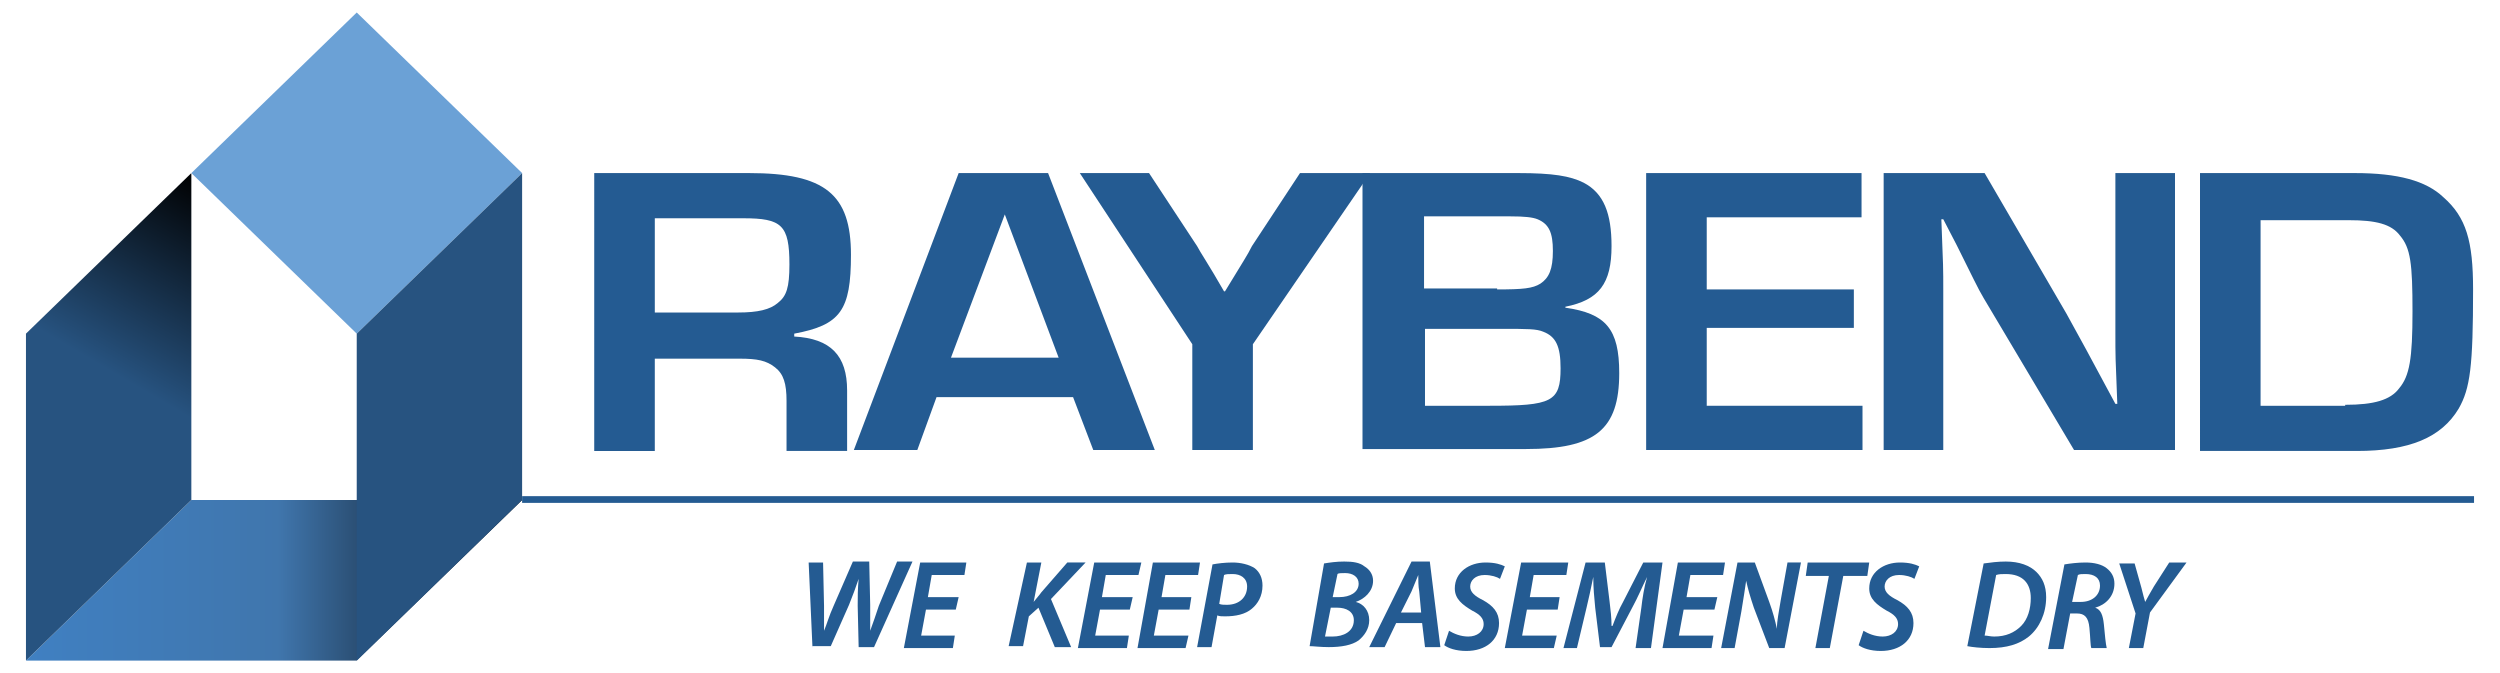 <?xml version="1.0" encoding="utf-8"?>
<!-- Generator: Adobe Illustrator 18.0.0, SVG Export Plug-In . SVG Version: 6.00 Build 0)  -->
<!DOCTYPE svg PUBLIC "-//W3C//DTD SVG 1.1//EN" "http://www.w3.org/Graphics/SVG/1.1/DTD/svg11.dtd">
<svg version="1.1" id="Layer_1" xmlns="http://www.w3.org/2000/svg" xmlns:xlink="http://www.w3.org/1999/xlink" x="0px" y="0px"
	 width="260px" height="70px" viewBox="0 0 260 70" enable-background="new 0 0 260 70" xml:space="preserve">
<g>
	<g>
		<defs>
			<polygon id="SVGID_1_" points="19.9,52 2.7,68.7 37.1,68.7 54.3,52 54.3,52 			"/>
		</defs>
		<clipPath id="SVGID_2_">
			<use xlink:href="#SVGID_1_"  overflow="visible"/>
		</clipPath>
		
			<linearGradient id="SVGID_3_" gradientUnits="userSpaceOnUse" x1="-173.861" y1="152.141" x2="-173.344" y2="152.141" gradientTransform="matrix(99.714 0 0 -99.714 17339.102 15230.898)">
			<stop  offset="0" style="stop-color:#4080C2"/>
			<stop  offset="0.509" style="stop-color:#4076AD"/>
			<stop  offset="1" style="stop-color:#000000"/>
		</linearGradient>
		<rect x="2.7" y="52" clip-path="url(#SVGID_2_)" fill="url(#SVGID_3_)" width="51.6" height="16.7"/>
	</g>
	<polygon fill="#6BA1D6" points="54.3,18 37.1,34.7 19.9,18 37.1,1.3 	"/>
	<polygon fill="#275380" points="54.3,52 37.1,68.7 37.1,34.7 54.3,18 	"/>
	<g>
		<defs>
			<polygon id="SVGID_4_" points="2.7,34.7 2.7,68.7 19.9,52 19.9,18 			"/>
		</defs>
		<clipPath id="SVGID_5_">
			<use xlink:href="#SVGID_4_"  overflow="visible"/>
		</clipPath>
		
			<linearGradient id="SVGID_6_" gradientUnits="userSpaceOnUse" x1="-174.252" y1="151.089" x2="-173.735" y2="151.089" gradientTransform="matrix(50.687 -87.792 -87.792 -50.687 22094.99 -7573.708)">
			<stop  offset="0" style="stop-color:#275380"/>
			<stop  offset="0.577" style="stop-color:#275380"/>
			<stop  offset="1" style="stop-color:#000000"/>
		</linearGradient>
		<polygon clip-path="url(#SVGID_5_)" fill="url(#SVGID_6_)" points="-19.2,56 7,10.6 41.8,30.7 15.6,76.1 		"/>
	</g>
	<path fill="#245B92" d="M84.5,67.4l-0.4-8.9h1.5l0.1,4.5c0,1.1,0,1.9,0,2.6h0c0.3-0.7,0.5-1.5,1-2.6l2-4.6h1.7l0.1,4.5
		c0,1.1,0,1.9,0,2.7h0c0.3-0.8,0.6-1.7,0.9-2.6l1.9-4.6h1.6l-4,8.9h-1.6l-0.1-4.3c0-1,0-1.7,0.1-2.8h0c-0.3,0.9-0.6,1.7-1,2.7
		l-1.9,4.3H84.5z"/>
	<polygon fill="#245B92" points="99.4,63.4 96.3,63.4 95.8,66.1 99.3,66.1 99.1,67.4 94,67.4 95.7,58.5 100.5,58.5 100.3,59.8 
		96.9,59.8 96.5,62.1 99.7,62.1 	"/>
	<path fill="#245B92" d="M106.8,58.5h1.5l-0.8,4.1h0c0.3-0.4,0.6-0.7,0.8-1l2.7-3.1h1.9l-3.6,3.8l2.1,5h-1.7l-1.7-4.1l-1,0.9
		l-0.6,3.1h-1.5L106.8,58.5z"/>
	<polygon fill="#245B92" points="117.5,63.4 114.4,63.4 113.9,66.1 117.4,66.1 117.2,67.4 112.1,67.4 113.8,58.5 118.7,58.5 
		118.4,59.8 115,59.8 114.6,62.1 117.8,62.1 	"/>
	<polygon fill="#245B92" points="123.7,63.4 120.5,63.4 120,66.1 123.6,66.1 123.3,67.4 118.3,67.4 119.9,58.5 124.8,58.5 
		124.6,59.8 121.2,59.8 120.8,62.1 123.9,62.1 	"/>
	<path fill="#245B92" d="M126.1,58.7c0.5-0.1,1.3-0.2,2.1-0.2c0.8,0,1.7,0.2,2.3,0.6c0.5,0.4,0.8,1,0.8,1.8c0,1.1-0.5,1.9-1.1,2.4
		c-0.7,0.6-1.7,0.8-2.8,0.8c-0.3,0-0.6,0-0.8-0.1l-0.6,3.3h-1.5L126.1,58.7z M126.8,62.8c0.2,0.1,0.5,0.1,0.8,0.1
		c1.3,0,2.1-0.8,2.1-1.9c0-0.9-0.7-1.3-1.5-1.3c-0.4,0-0.7,0-0.9,0.1L126.8,62.8z"/>
	<path fill="#245B92" d="M137.7,58.6c0.6-0.1,1.3-0.2,2.1-0.2c0.9,0,1.6,0.1,2.1,0.5c0.5,0.3,0.9,0.8,0.9,1.5c0,1.1-0.9,1.9-1.8,2.2
		v0c0.8,0.2,1.4,0.9,1.4,1.9c0,0.9-0.5,1.6-1.1,2.1c-0.7,0.5-1.8,0.7-3.1,0.7c-0.9,0-1.6-0.1-2-0.1L137.7,58.6z M137.8,66.2
		c0.2,0,0.5,0,0.8,0c1.1,0,2.2-0.5,2.2-1.7c0-0.9-0.8-1.3-1.7-1.3h-0.7L137.8,66.2z M138.6,62.1h0.7c1.1,0,2-0.5,2-1.4
		c0-0.7-0.6-1.1-1.4-1.1c-0.4,0-0.7,0-0.8,0.1L138.6,62.1z"/>
	<path fill="#245B92" d="M145.2,64.8l-1.2,2.5h-1.6l4.4-8.9h1.9l1.1,8.9h-1.6l-0.3-2.5H145.2z M147.8,63.7l-0.2-2.2
		c-0.1-0.5-0.1-1.2-0.1-1.7h0c-0.2,0.5-0.5,1.2-0.7,1.7l-1.1,2.2H147.8z"/>
	<path fill="#245B92" d="M150.7,65.6c0.5,0.3,1.2,0.6,2,0.6c0.9,0,1.6-0.5,1.6-1.3c0-0.6-0.4-1-1.2-1.4c-1-0.6-1.8-1.2-1.8-2.3
		c0-1.7,1.5-2.7,3.2-2.7c1,0,1.6,0.2,2,0.4l-0.5,1.3c-0.3-0.2-0.9-0.4-1.6-0.4c-1,0-1.5,0.6-1.5,1.2c0,0.6,0.5,1,1.3,1.4
		c1.1,0.6,1.7,1.3,1.7,2.4c0,1.8-1.4,2.9-3.4,2.9c-1.1,0-1.9-0.3-2.3-0.6L150.7,65.6z"/>
	<polygon fill="#245B92" points="162,63.4 158.8,63.4 158.3,66.1 161.9,66.1 161.6,67.4 156.5,67.4 158.2,58.5 163.1,58.5 
		162.9,59.8 159.5,59.8 159.1,62.1 162.2,62.1 	"/>
	<path fill="#245B92" d="M170.1,67.4l0.6-4.2c0.1-0.9,0.3-2.2,0.6-3.2h0c-0.5,1-1,2.2-1.5,3.1l-2.2,4.2h-1.2l-0.5-4.1
		c-0.1-1-0.2-2.1-0.2-3.2h0c-0.2,1-0.5,2.4-0.7,3.2l-1,4.2h-1.4l2.3-8.9h2l0.5,4.1c0.1,0.8,0.2,1.7,0.2,2.5h0.1
		c0.3-0.8,0.7-1.8,1.1-2.5l2.1-4.1h2l-1.2,8.9H170.1z"/>
	<polygon fill="#245B92" points="178.3,63.4 175.1,63.4 174.6,66.1 178.2,66.1 178,67.4 172.9,67.4 174.5,58.5 179.4,58.5 
		179.2,59.8 175.8,59.8 175.4,62.1 178.6,62.1 	"/>
	<path fill="#245B92" d="M179,67.4l1.7-8.9h1.8l1.5,4.1c0.4,1.1,0.6,1.9,0.8,2.8h0c0-0.9,0.2-1.7,0.4-3l0.7-3.9h1.4l-1.7,8.9h-1.6
		l-1.6-4.2c-0.4-1.2-0.6-1.9-0.8-2.8l0,0c-0.1,0.8-0.3,1.9-0.5,3.2l-0.7,3.8H179z"/>
	<polygon fill="#245B92" points="190.2,59.9 187.8,59.9 188,58.5 194.4,58.5 194.2,59.9 191.7,59.9 190.3,67.4 188.8,67.4 	"/>
	<path fill="#245B92" d="M193.8,65.6c0.5,0.3,1.2,0.6,2,0.6c0.9,0,1.6-0.5,1.6-1.3c0-0.6-0.4-1-1.2-1.4c-1-0.6-1.8-1.2-1.8-2.3
		c0-1.7,1.5-2.7,3.2-2.7c1,0,1.6,0.2,2,0.4l-0.5,1.3c-0.3-0.2-0.9-0.4-1.6-0.4c-1,0-1.5,0.6-1.5,1.2c0,0.6,0.5,1,1.3,1.4
		c1.1,0.6,1.7,1.3,1.7,2.4c0,1.8-1.4,2.9-3.4,2.9c-1.1,0-1.9-0.3-2.3-0.6L193.8,65.6z"/>
	<path fill="#245B92" d="M206.3,58.6c0.7-0.1,1.5-0.2,2.3-0.2c1.4,0,2.5,0.4,3.2,1.1c0.6,0.6,1,1.4,1,2.6c0,1.7-0.7,3.2-1.8,4.1
		c-1,0.8-2.3,1.2-4.1,1.2c-0.9,0-1.8-0.1-2.3-0.2L206.3,58.6z M206.4,66.1c0.3,0,0.6,0.1,1,0.1c1.2,0,2.1-0.4,2.8-1.1
		c0.7-0.7,1-1.8,1-2.9c0-1.5-0.8-2.5-2.6-2.5c-0.4,0-0.7,0-1,0.1L206.4,66.1z"/>
	<path fill="#245B92" d="M214.7,58.7c0.6-0.1,1.4-0.2,2.2-0.2c0.9,0,1.7,0.2,2.2,0.6c0.5,0.4,0.8,0.9,0.8,1.6c0,1.3-0.9,2.2-2,2.5v0
		c0.6,0.2,0.8,0.8,0.9,1.7c0.1,1.1,0.2,2.1,0.3,2.5h-1.6c-0.1-0.2-0.1-1.1-0.2-2.1c-0.1-1.1-0.5-1.5-1.3-1.5h-0.7l-0.7,3.7H213
		L214.7,58.7z M215.5,62.6h0.9c1.2,0,2-0.7,2-1.7c0-0.8-0.6-1.2-1.5-1.2c-0.4,0-0.6,0-0.8,0.1L215.5,62.6z"/>
	<path fill="#245B92" d="M221.4,67.4l0.7-3.6l-1.7-5.2h1.6l0.7,2.5c0.2,0.8,0.3,1.2,0.4,1.5h0c0.2-0.4,0.5-0.9,0.9-1.6l1.6-2.5h1.8
		l-3.8,5.2l-0.7,3.7H221.4z"/>
	<path fill="#245B92" d="M61.8,18h16.1c7.9,0,10.6,2.2,10.6,8.5c0,5.8-1.1,7.3-5.9,8.2V35c3.8,0.2,5.5,2,5.5,5.6v6.3h-6.3v-5.2
		c0-1.8-0.3-2.8-1.2-3.5c-0.9-0.7-1.8-0.9-3.7-0.9h-8.8v9.6h-6.3V18z M76.8,32.5c2,0,3.3-0.3,4.1-1c0.9-0.7,1.2-1.6,1.2-4
		c0-4.1-0.8-4.8-4.8-4.8h-9.2v9.8H76.8z"/>
	<path fill="#245B92" d="M97.4,41.3l-2,5.5h-6.6L99.7,18h9.3l11.1,28.8h-6.4l-2.1-5.5H97.4z M104.5,22.3l-5.6,14.9h11.2L104.5,22.3z
		"/>
	<path fill="#245B92" d="M130.3,35.8v11h-6.3v-11L112.3,18h7.2l5,7.6c0.3,0.6,1.2,1.9,2.8,4.7h0.1c2-3.3,2.3-3.7,2.8-4.7l5-7.6h7.3
		L130.3,35.8z"/>
	<path fill="#245B92" d="M141.8,18h16.1c3.6,0,5.4,0.3,6.8,1c2.1,1.1,2.9,3.2,2.9,6.6c0,3.9-1.3,5.6-4.8,6.3v0.1
		c4.2,0.6,5.6,2.2,5.6,6.8c0,5.9-2.5,7.9-9.7,7.9h-17V18z M155.7,30.1c2.7,0,3.7-0.1,4.5-0.6c0.9-0.6,1.3-1.5,1.3-3.4
		c0-1.9-0.4-2.8-1.6-3.3c-0.5-0.2-1.3-0.3-2.9-0.3h-8.9v7.5H155.7z M154.9,42.2c6.5,0,7.4-0.4,7.4-3.9c0-2.3-0.5-3.3-1.8-3.8
		c-0.7-0.3-1.6-0.3-4.4-0.3h-7.9v8H154.9z"/>
	<polygon fill="#245B92" points="177.5,30.1 192.8,30.1 192.8,34.1 177.5,34.1 177.5,42.2 193.7,42.2 193.7,46.8 171.2,46.8 
		171.2,18 193.6,18 193.6,22.6 177.5,22.6 	"/>
	<path fill="#245B92" d="M226.2,46.8h-10.5L206.3,31c-0.6-1-1.2-2.3-2.8-5.5l-1.4-2.7h-0.2c0.2,5,0.2,5,0.2,7.5v16.5h-6.2V18h10.5
		l8.5,14.6c1,1.8,2.7,4.9,5.1,9.4h0.2c-0.2-4.9-0.2-4.9-0.2-7.4V18h6.2V46.8z"/>
	<path fill="#245B92" d="M228.8,18h16.1c4.5,0,7.4,0.8,9.2,2.5c2.4,2.1,3.1,4.6,3.1,9.6c0,8-0.3,10.3-1.5,12.4
		c-1.8,3-5.1,4.4-10.6,4.4h-16.3V18z M243.9,42.1c3,0,4.7-0.5,5.6-1.7c1.1-1.3,1.4-3.1,1.4-8c0-5-0.2-6.6-1.3-7.9
		c-0.9-1.2-2.5-1.6-5.3-1.6h-9.2v19.3H243.9z"/>
	<rect x="54.3" y="51.6" fill="#245B92" width="203" height="0.7"/>
</g>
<g>
</g>
<g>
</g>
<g>
</g>
<g>
</g>
<g>
</g>
<g>
</g>
<g>
</g>
<g>
</g>
<g>
</g>
<g>
</g>
<g>
</g>
<g>
</g>
<g>
</g>
<g>
</g>
<g>
</g>
</svg>
